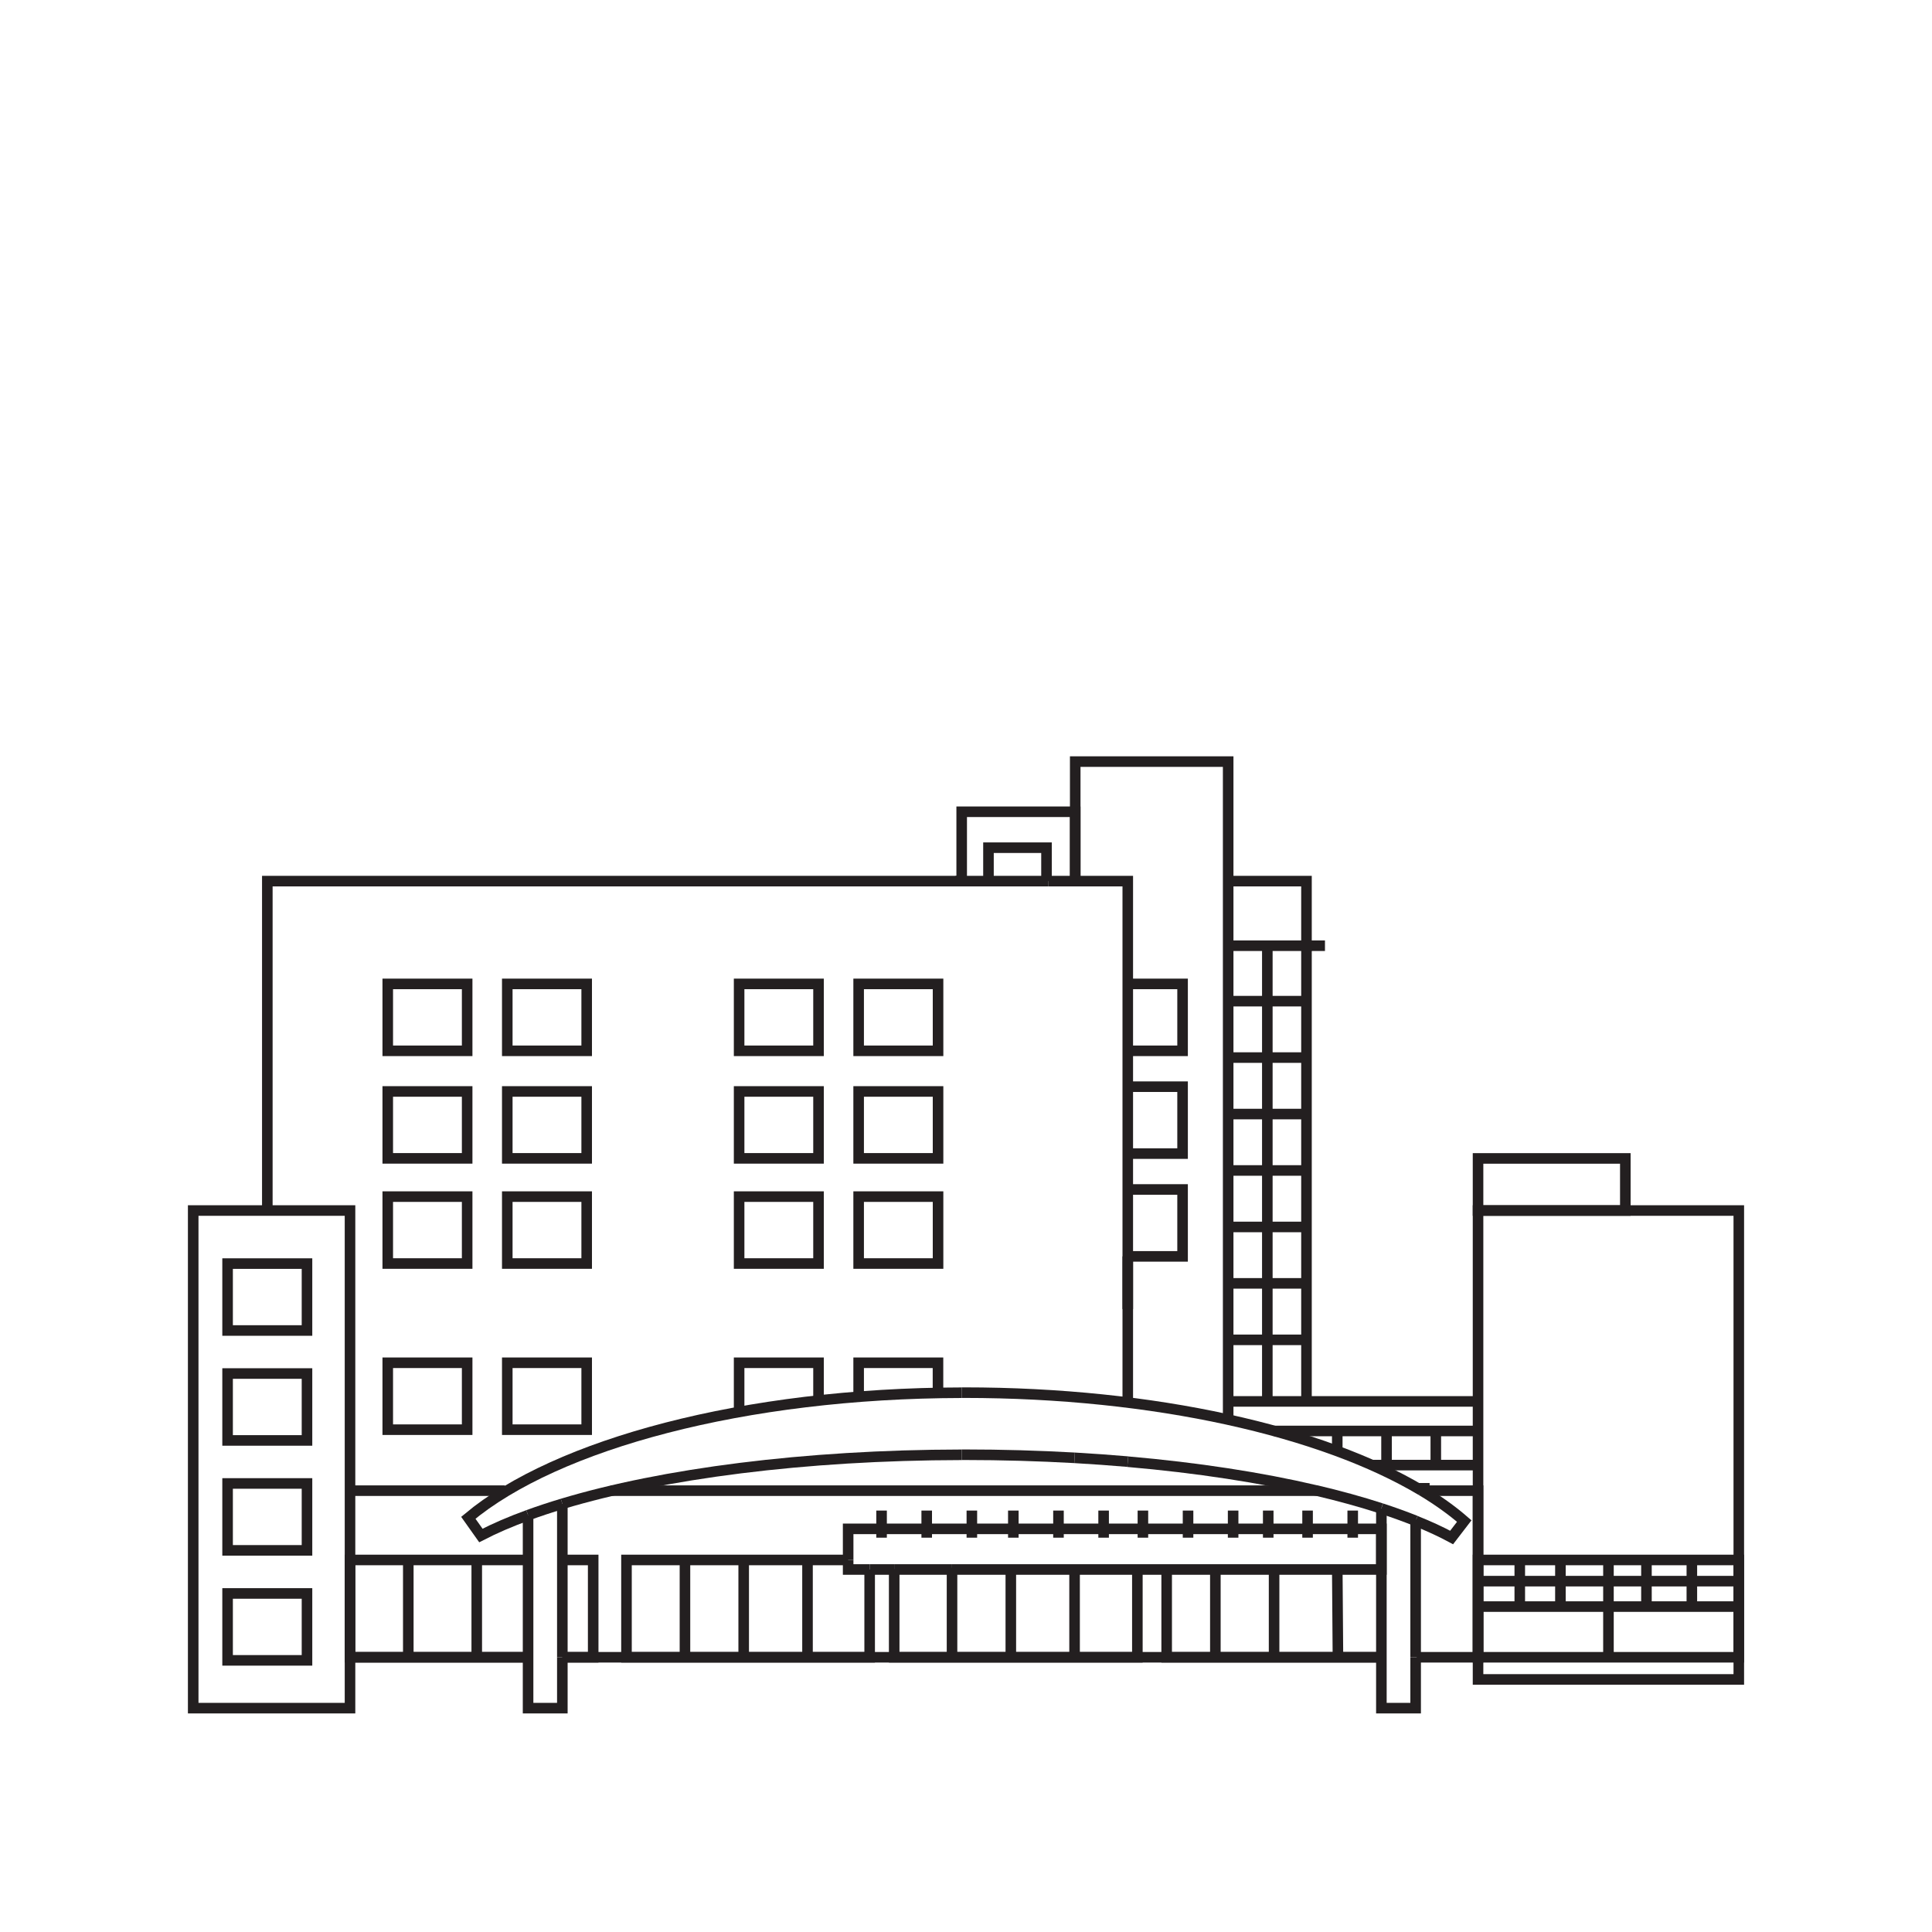 <svg xmlns="http://www.w3.org/2000/svg" xmlns:xlink="http://www.w3.org/1999/xlink" id="Layer_1" x="0px" y="0px" viewBox="0 0 300 300" style="enable-background:new 0 0 300 300;" xml:space="preserve"> <style type="text/css"> .st0{fill:none;stroke:#231F20;stroke-width:1.641;stroke-miterlimit:10;} .st1{fill-rule:evenodd;clip-rule:evenodd;fill:#FFFFFF;} .st2{fill-rule:evenodd;clip-rule:evenodd;fill:none;stroke:#231F20;stroke-width:1.641;stroke-miterlimit:10;} </style> <g> <g> <path class="st0" d="M149.33,216.26"></path> <polyline class="st0" points="149.33,136.82 149.33,126.05 166.96,126.05 166.96,136.82 "></polyline> <path class="st0" d="M166.96,216.81"></path> <polyline class="st0" points="166.96,136.82 166.96,118.26 190.71,118.26 190.71,220.44 "></polyline> <polyline class="st0" points="175.12,152.78 183.63,152.78 183.63,163.17 175.12,163.17 "></polyline> <polyline class="st0" points="153.49,136.82 153.49,131.63 162.5,131.63 162.5,136.82 "></polyline> <polyline class="st0" points="175.12,168.74 183.63,168.74 183.63,179.13 175.12,179.13 "></polyline> <polyline class="st0" points="175.12,184.7 183.63,184.7 183.63,195.09 175.12,195.09 "></polyline> <polyline class="st0" points="41.51,187.97 41.51,136.82 149.33,136.82 "></polyline> <line class="st0" x1="175.12" y1="195.09" x2="175.12" y2="217.61"></line> <line class="st0" x1="175.12" y1="195.77" x2="175.12" y2="203.27"></line> <polyline class="st0" points="162.75,136.82 175.12,136.82 175.12,195.77 "></polyline> <line class="st0" x1="148.37" y1="136.82" x2="162.75" y2="136.82"></line> <line class="st0" x1="94.82" y1="231.47" x2="204.5" y2="231.47"></line> <line class="st0" x1="54.35" y1="231.47" x2="78.4" y2="231.47"></line> <line class="st0" x1="82" y1="257.34" x2="54.35" y2="257.34"></line> <path class="st0" d="M82,257.34"></path> <line class="st0" x1="214.5" y1="257.34" x2="87.32" y2="257.34"></line> <path class="st0" d="M214.5,257.34"></path> <polyline class="st0" points="221.41,231.47 229.51,231.47 229.51,257.34 219.98,257.34 "></polyline> <path class="st0" d="M223,231.47"></path> <path class="st0" d="M205.74,231.47"></path> <polyline class="st0" points="214.5,257.34 181.16,257.34 181.16,243.71 "></polyline> <polyline class="st0" points="135.04,243.71 135.04,257.34 97.28,257.34 97.28,242.23 131.7,242.23 "></polyline> <polyline class="st0" points="176.61,243.71 176.61,257.34 138.85,257.34 138.85,243.64 "></polyline> <line class="st0" x1="147.83" y1="243.43" x2="147.83" y2="256.7"></line> <line class="st0" x1="166.86" y1="243.43" x2="166.86" y2="256.7"></line> <line class="st0" x1="156.96" y1="243.43" x2="156.96" y2="256.7"></line> <line class="st0" x1="188.72" y1="243.43" x2="188.72" y2="256.7"></line> <line class="st0" x1="207.65" y1="243.43" x2="207.75" y2="256.7"></line> <line class="st0" x1="197.84" y1="243.43" x2="197.84" y2="256.7"></line> <polyline class="st0" points="135.04,243.71 131.7,243.71 131.7,242.23 "></polyline> <line class="st0" x1="138.85" y1="243.71" x2="135.04" y2="243.71"></line> <line class="st0" x1="147.83" y1="243.71" x2="138.85" y2="243.71"></line> <polyline class="st0" points="131.7,242.23 131.7,237.4 214.5,237.4 214.5,243.71 147.83,243.71 "></polyline> <rect x="60.21" y="152.78" class="st0" width="12.33" height="10.39"></rect> <rect x="78.77" y="152.78" class="st0" width="12.33" height="10.39"></rect> <rect x="60.21" y="169.48" class="st0" width="12.33" height="10.39"></rect> <rect x="78.77" y="169.48" class="st0" width="12.33" height="10.39"></rect> <rect x="60.21" y="185.81" class="st0" width="12.33" height="10.39"></rect> <rect x="78.77" y="185.81" class="st0" width="12.33" height="10.39"></rect> <rect x="60.21" y="211.61" class="st0" width="12.33" height="10.39"></rect> <rect x="78.77" y="211.61" class="st0" width="12.33" height="10.39"></rect> <polyline class="st0" points="114.77,219.25 114.77,211.61 127.1,211.61 127.1,217.47 "></polyline> <polyline class="st0" points="133.33,216.81 133.33,211.61 145.65,211.61 145.65,216.3 "></polyline> <polyline class="st0" points="82,257.34 54.35,257.34 54.35,242.23 82,242.23 "></polyline> <path class="st0" d="M82,257.34"></path> <polyline class="st0" points="87.32,242.23 92.11,242.23 92.11,257.34 87.32,257.34 "></polyline> <polyline class="st0" points="54.35,231.47 54.35,265.24 30,265.24 30,187.97 54.35,187.97 54.35,231.47 "></polyline> <rect x="229.51" y="187.97" class="st0" width="40.49" height="72.81"></rect> <rect x="229.51" y="179.88" class="st0" width="22.87" height="8.09"></rect> <rect x="229.51" y="242.23" class="st0" width="40.49" height="15.11"></rect> <polyline class="st0" points="87.32,257.34 87.32,265.24 82,265.24 82,235.27 "></polyline> <line class="st0" x1="87.32" y1="233.51" x2="87.32" y2="257.34"></line> <polyline class="st0" points="219.82,257.34 219.82,265.24 214.5,265.24 214.5,234.23 "></polyline> <line class="st0" x1="219.82" y1="235.93" x2="219.82" y2="257.34"></line> <path class="st0" d="M220.69,231.42c-15.33-9.15-41.38-15.17-70.95-15.17c-0.14,0-0.28,0-0.41,0"></path> <path class="st0" d="M219.82,236.16c2.05,0.82,3.92,1.68,5.59,2.58l1.96-2.55c-1.91-1.66-4.15-3.26-6.67-4.77"></path> <path class="st0" d="M214.5,234.23c1.89,0.62,3.66,1.26,5.32,1.92"></path> <path class="st0" d="M204.31,231.42c3.67,0.86,7.07,1.8,10.18,2.81"></path> <path class="st0" d="M175.12,226.97c10.81,0.94,20.7,2.47,29.19,4.46"></path> <path class="st0" d="M166.86,226.37c2.8,0.16,5.56,0.36,8.26,0.59"></path> <path class="st0" d="M149.33,225.89c0.14,0,0.28,0,0.41,0c5.86,0,11.59,0.17,17.12,0.48"></path> <path class="st0" d="M87.32,233.51c15.5-4.66,37.54-7.58,62.01-7.61"></path> <path class="st0" d="M82,235.27c1.67-0.61,3.45-1.2,5.32-1.76"></path> <path class="st0" d="M149.33,216.26c-33.77,0.06-62.9,7.98-76.61,19.42l1.95,2.75c2.15-1.11,4.6-2.17,7.33-3.16"></path> <line class="st0" x1="136.89" y1="234.56" x2="136.89" y2="238.77"></line> <line class="st0" x1="150.91" y1="234.56" x2="150.91" y2="238.77"></line> <line class="st0" x1="143.9" y1="234.56" x2="143.9" y2="238.77"></line> <line class="st0" x1="157.35" y1="234.56" x2="157.35" y2="238.77"></line> <line class="st0" x1="171.37" y1="234.56" x2="171.37" y2="238.77"></line> <line class="st0" x1="164.36" y1="234.56" x2="164.36" y2="238.77"></line> <line class="st0" x1="177.47" y1="234.56" x2="177.47" y2="238.77"></line> <line class="st0" x1="191.48" y1="234.56" x2="191.48" y2="238.77"></line> <line class="st0" x1="184.48" y1="234.56" x2="184.48" y2="238.77"></line> <line class="st0" x1="196.93" y1="234.56" x2="196.93" y2="238.77"></line> <line class="st0" x1="203.04" y1="234.56" x2="203.04" y2="238.77"></line> <line class="st0" x1="210.05" y1="234.56" x2="210.05" y2="238.77"></line> <line class="st0" x1="106.36" y1="242.23" x2="106.36" y2="256.7"></line> <line class="st0" x1="74.03" y1="242.23" x2="74.03" y2="256.7"></line> <line class="st0" x1="63.4" y1="242.23" x2="63.4" y2="256.7"></line> <line class="st0" x1="125.39" y1="242.23" x2="125.39" y2="256.7"></line> <line class="st0" x1="115.48" y1="242.23" x2="115.48" y2="256.7"></line> <rect x="114.77" y="152.78" class="st0" width="12.33" height="10.39"></rect> <rect x="133.33" y="152.78" class="st0" width="12.33" height="10.39"></rect> <rect x="114.77" y="169.48" class="st0" width="12.33" height="10.39"></rect> <rect x="133.33" y="169.48" class="st0" width="12.33" height="10.39"></rect> <rect x="114.77" y="185.81" class="st0" width="12.33" height="10.39"></rect> <rect x="133.33" y="185.81" class="st0" width="12.33" height="10.39"></rect> <rect x="35.34" y="196.21" class="st0" width="12.33" height="10.39"></rect> <rect x="35.34" y="213.28" class="st0" width="12.33" height="10.39"></rect> <rect x="35.34" y="230.35" class="st0" width="12.33" height="10.39"></rect> <rect x="35.34" y="247.43" class="st0" width="12.33" height="10.39"></rect> <line class="st0" x1="229.51" y1="249.47" x2="270" y2="249.47"></line> <line class="st0" x1="249.76" y1="242.23" x2="249.76" y2="256.7"></line> <line class="st0" x1="235.99" y1="242.23" x2="235.99" y2="249.47"></line> <line class="st0" x1="242.3" y1="242.23" x2="242.3" y2="249.47"></line> <line class="st0" x1="255.66" y1="242.23" x2="255.66" y2="248.82"></line> <line class="st0" x1="262.71" y1="242.23" x2="262.71" y2="249.47"></line> <line class="st0" x1="229.51" y1="245.52" x2="270" y2="245.52"></line> </g> <g> <line class="st0" x1="191.4" y1="217.61" x2="229.64" y2="217.61"></line> <line class="st1" x1="191.4" y1="217.61" x2="229.64" y2="217.61"></line> </g> <polyline class="st2" points="190.71,136.82 202.87,136.82 202.87,146.85 190.71,146.85 "></polyline> <polyline class="st2" points="205.74,146.85 202.87,146.85 202.87,217.61 "></polyline> <line class="st2" x1="196.79" y1="146.85" x2="196.79" y2="217.61"></line> <line class="st2" x1="197.84" y1="222.2" x2="229.51" y2="222.2"></line> <line class="st2" x1="213.02" y1="227.5" x2="229.51" y2="227.5"></line> <line class="st0" x1="222.95" y1="222.39" x2="222.95" y2="227.17"></line> <line class="st0" x1="215.3" y1="222.39" x2="215.3" y2="227.17"></line> <line class="st0" x1="207.65" y1="222.39" x2="207.65" y2="225.26"></line> <line class="st0" x1="190.44" y1="155.46" x2="202.87" y2="155.46"></line> <line class="st0" x1="190.44" y1="164.22" x2="202.87" y2="164.22"></line> <line class="st0" x1="190.44" y1="172.99" x2="202.87" y2="172.99"></line> <line class="st0" x1="190.44" y1="181.75" x2="202.87" y2="181.75"></line> <line class="st0" x1="190.44" y1="190.52" x2="202.87" y2="190.52"></line> <line class="st0" x1="190.44" y1="199.28" x2="202.87" y2="199.28"></line> <line class="st0" x1="190.44" y1="208.05" x2="202.87" y2="208.05"></line> <line class="st0" x1="220.08" y1="231.1" x2="221.99" y2="231.1"></line> </g> </svg>